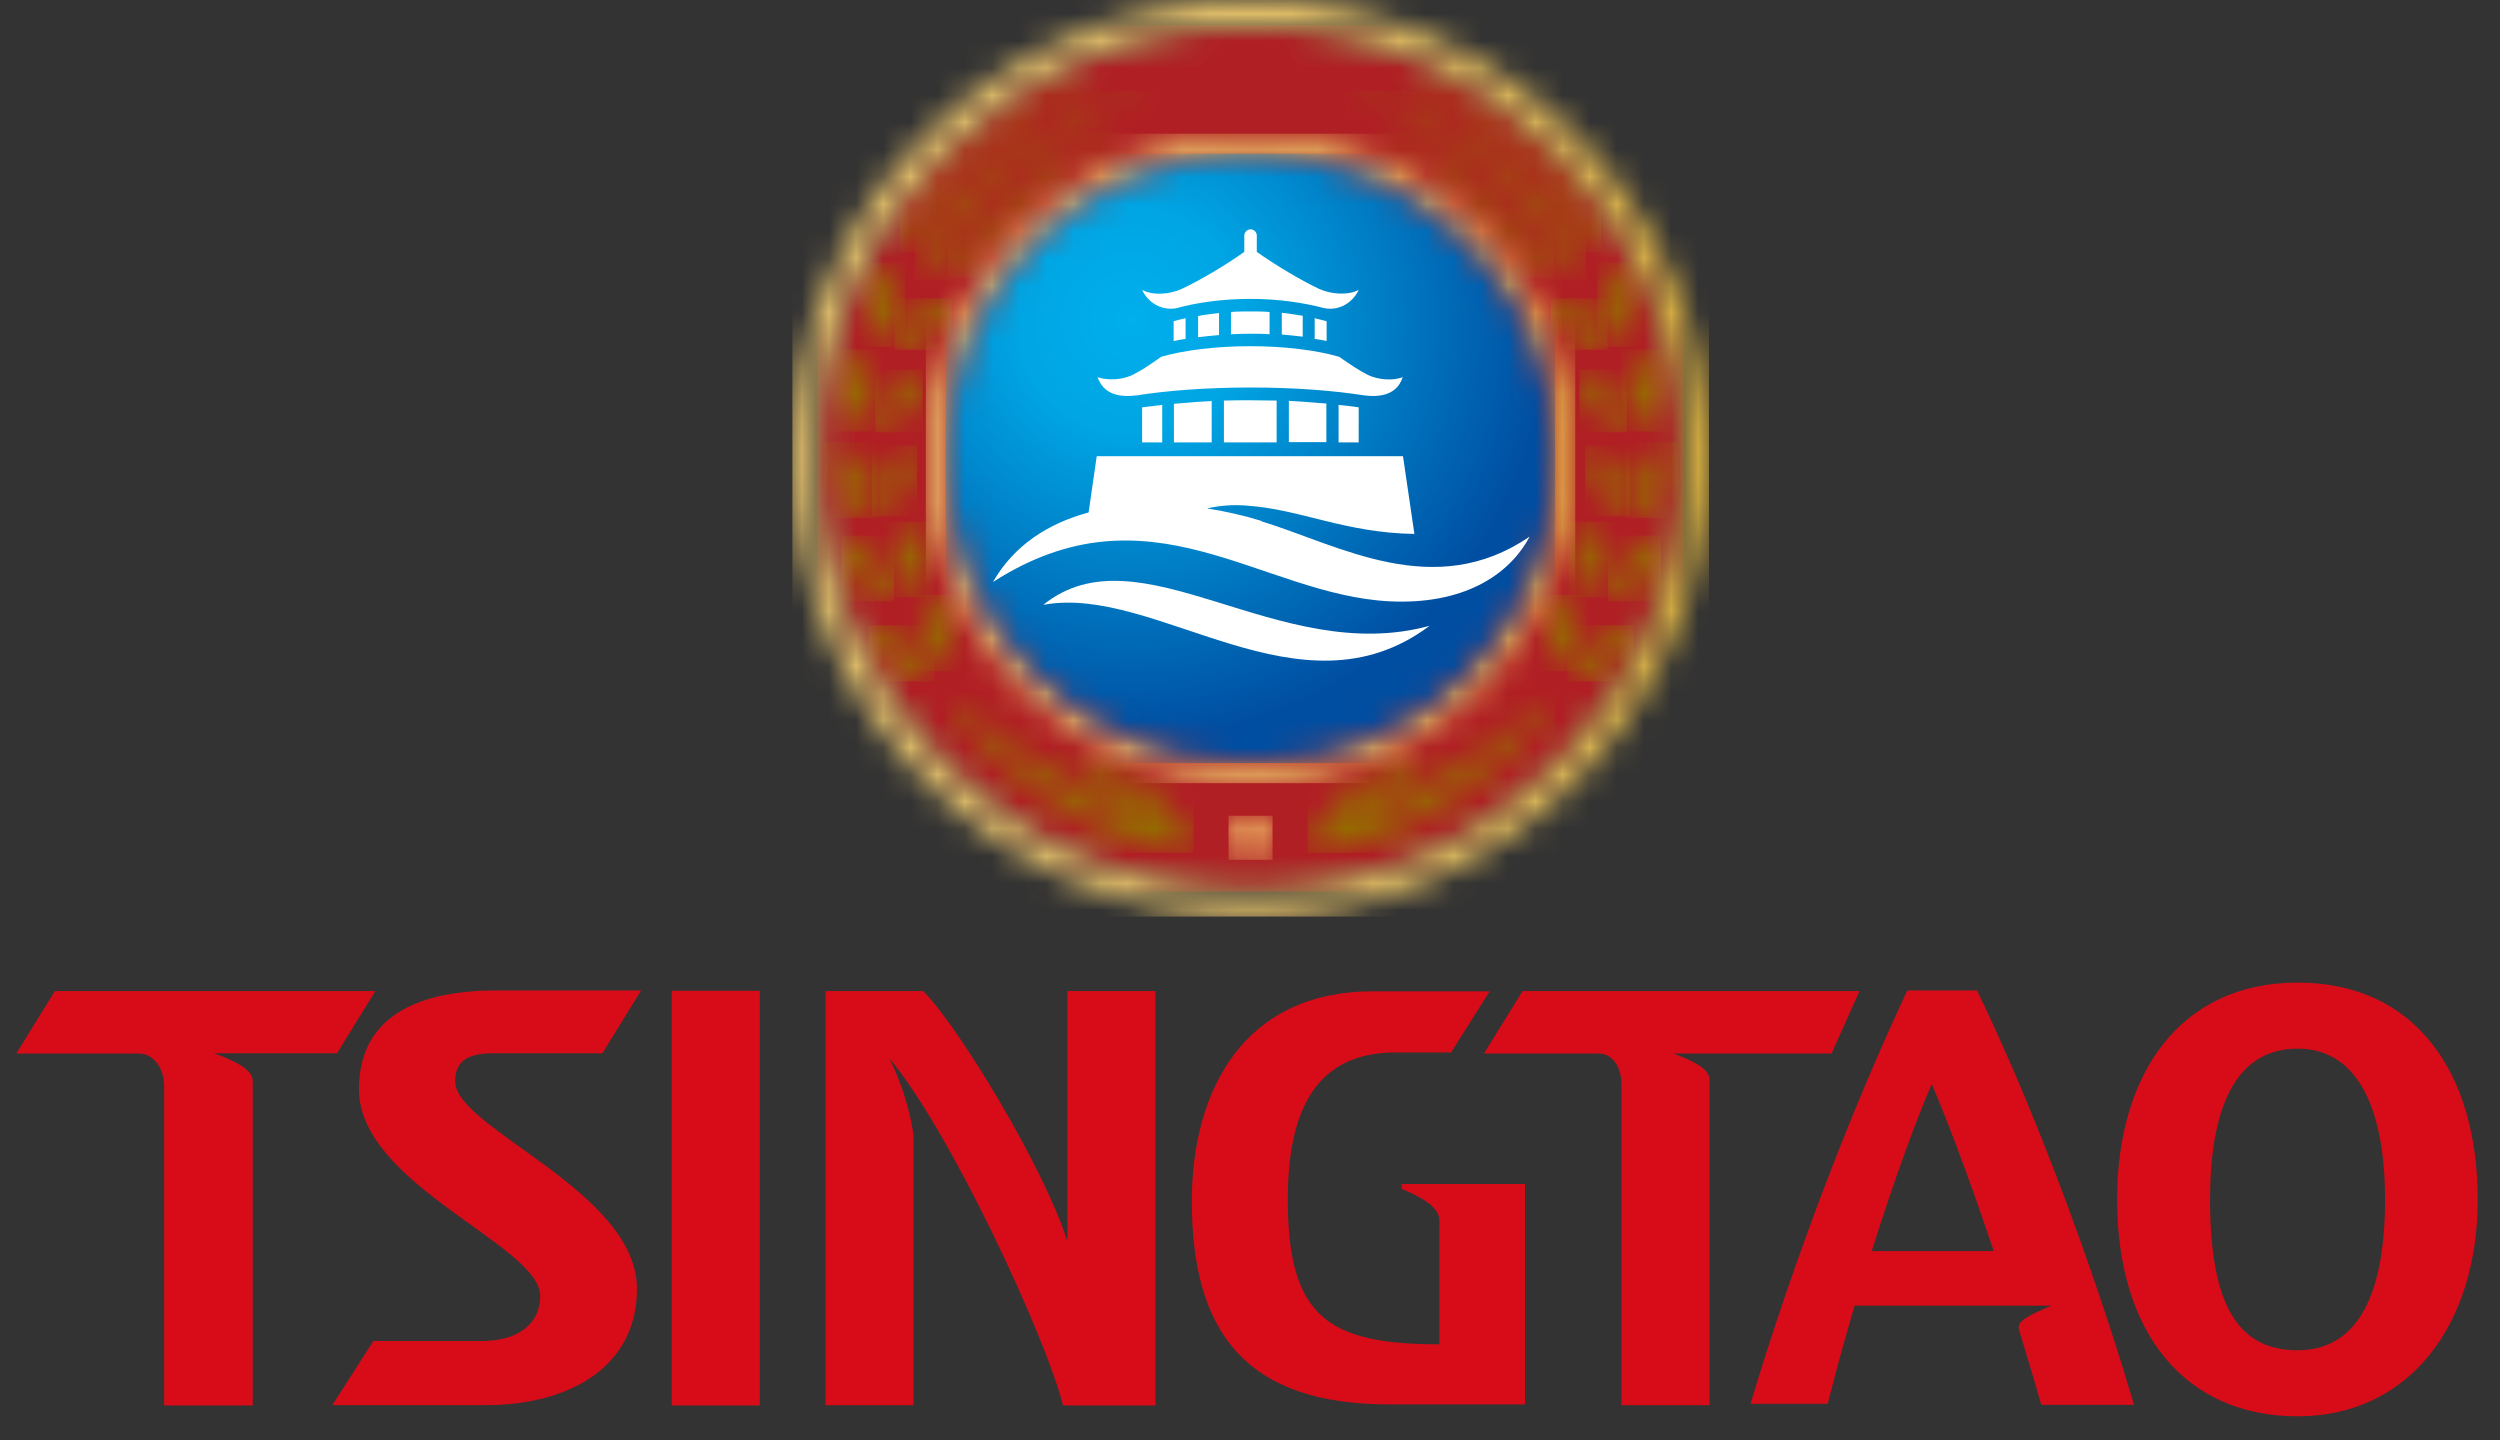 <svg viewBox="0 0 92 53" fill="none" xmlns="http://www.w3.org/2000/svg">
<rect x="0" y="0" width="92" height="53" fill="#333333" stroke="none"/>
<path d="M23.59 36.449L22.17 38.759H18.15C17.13 38.759 16.75 39.109 16.75 39.799C16.75 41.529 23.44 43.829 23.44 47.429C23.44 50.329 20.92 51.699 17.9 51.709H12.23L13.74 49.349H17.73C19.01 49.349 19.88 48.759 19.88 47.689C19.88 45.829 13.21 43.599 13.21 40.089C13.21 37.239 15.64 36.449 18.27 36.449H23.59Z" fill="#D80C18"></path>
<path d="M68.43 36.471L67.4 38.771H61.58C62.47 39.091 62.91 39.391 62.91 39.731V51.711H59.67V39.911C59.67 39.241 59.32 38.771 58.84 38.771H54.61L56.03 36.471H68.43Z" fill="#D80C18"></path>
<path d="M56.12 51.681H51.11C45.87 51.681 43.86 49.05 43.86 44.211C43.86 40.1 45.79 36.48 50.52 36.48H54.82L53.4 38.73H51.36C48.45 38.73 47.39 40.821 47.39 44.151C47.39 48.49 48.9 49.471 52.97 49.471V44.91C52.97 44.501 52.51 44.13 51.58 43.751V43.571H56.12V51.681Z" fill="#D80C18"></path>
<path d="M42.51 51.721H39.12C38.49 49.181 34.9 41.491 32.72 38.941C33.3 40.051 33.62 41.481 33.62 41.901V51.711H30.38V36.471H33.97C35.26 37.741 38.45 43.021 39.28 45.681C39.28 45.681 39.28 45.011 39.28 36.471H42.52V51.711L42.51 51.721Z" fill="#D80C18"></path>
<path d="M27.96 36.461H24.72V51.721H27.96V36.461Z" fill="#D80C18"></path>
<path d="M13.82 36.461L12.4 38.761H7.88C8.83 39.101 9.3 39.421 9.3 39.781V51.721H6.04V39.981C6.04 39.261 5.62 38.771 5.11 38.771H0.6L2.02 36.471H13.82V36.461Z" fill="#D80C18"></path>
<path d="M84.55 36.16C80.23 36.16 77.91 39.52 77.91 44.14C77.91 49.1 80.45 52.12 84.55 52.12C88.65 52.12 91.18 48.76 91.18 44.14C91.18 39.52 88.92 36.16 84.55 36.16ZM84.55 49.69C82.38 49.69 81.33 48.06 81.33 44.14C81.33 40.86 82.22 38.59 84.55 38.59C86.88 38.59 87.77 41.02 87.77 44.14C87.77 47.56 86.81 49.69 84.55 49.69Z" fill="#D80C18"></path>
<path d="M72.74 36.449H70.19C68.11 40.869 65.95 46.539 64.42 51.659H67.26C67.53 50.579 67.87 49.339 68.25 48.049H75.49C74.61 48.419 74.21 48.629 74.3 48.939C74.3 48.939 74.79 50.539 75.12 51.699H78.53C78.53 51.699 76.26 43.719 72.76 36.459M68.88 46.039C69.61 43.729 70.41 41.459 71.09 39.889C71.91 41.829 72.7 44.049 73.37 46.039H68.88Z" fill="#D80C18"></path>
<mask id="mask0_373_30104" style="mask-type:luminance" maskUnits="userSpaceOnUse" x="30" y="0" width="32" height="33">
<path d="M30.09 16.87C30.09 25.67 37.23 32.81 46.02 32.81C54.81 32.81 61.96 25.67 61.96 16.87C61.96 8.07 54.82 0.93 46.02 0.93C37.22 0.93 30.09 8.07 30.09 16.87Z" fill="white"></path>
</mask>
<g mask="url(#mask0_373_30104)">
<path d="M61.951 0.93H30.081V32.81H61.951V0.93Z" fill="url(#paint0_linear_373_30104)"></path>
</g>
<mask id="mask1_373_30104" style="mask-type:luminance" maskUnits="userSpaceOnUse" x="45" y="30" width="2" height="2">
<path d="M45.21 30.829C45.21 31.279 45.58 31.64 46.02 31.64C46.46 31.64 46.83 31.279 46.83 30.829C46.83 30.38 46.46 30.02 46.02 30.02C45.58 30.02 45.21 30.38 45.21 30.829Z" fill="white"></path>
</mask>
<g mask="url(#mask1_373_30104)">
<path d="M46.83 30.02H45.21V31.64H46.83V30.02Z" fill="url(#paint1_linear_373_30104)"></path>
</g>
<mask id="mask2_373_30104" style="mask-type:luminance" maskUnits="userSpaceOnUse" x="34" y="25" width="10" height="7">
<path d="M38.83 29.57C41.44 31.32 43.89 31.381 43.92 31.381C43.51 28.901 39.24 27.78 39.24 27.78C40.3 28.921 41.42 29.61 42.23 30.21C38.77 29.171 34.81 25.561 34.81 25.561C34.81 25.561 35.7 27.46 38.83 29.57Z" fill="white"></path>
</mask>
<g mask="url(#mask2_373_30104)">
<path d="M43.92 25.561H34.8V31.381H43.92V25.561Z" fill="url(#paint2_linear_373_30104)"></path>
</g>
<mask id="mask3_373_30104" style="mask-type:luminance" maskUnits="userSpaceOnUse" x="48" y="25" width="10" height="7">
<path d="M49.81 30.21C50.62 29.61 51.75 28.93 52.8 27.78C52.8 27.78 48.53 28.901 48.12 31.381C48.15 31.381 50.6 31.32 53.21 29.57C56.35 27.46 57.23 25.561 57.23 25.561C57.23 25.561 53.27 29.171 49.8 30.21" fill="white"></path>
</mask>
<g mask="url(#mask3_373_30104)">
<path d="M57.24 25.561H48.12V31.381H57.24V25.561Z" fill="url(#paint3_linear_373_30104)"></path>
</g>
<mask id="mask4_373_30104" style="mask-type:luminance" maskUnits="userSpaceOnUse" x="57" y="23" width="4" height="2">
<path d="M57.68 24.93C58.74 25.07 59.9 24.25 60.11 23.01C59.57 23.07 58.26 23.43 57.68 24.93Z" fill="white"></path>
</mask>
<g mask="url(#mask4_373_30104)">
<path d="M60.11 23.01H57.68V25.08H60.11V23.01Z" fill="url(#paint4_linear_373_30104)"></path>
</g>
<mask id="mask5_373_30104" style="mask-type:luminance" maskUnits="userSpaceOnUse" x="57" y="21" width="2" height="4">
<path d="M57.35 24.701C57.6 24.591 58.68 23.231 57.53 21.891C57.38 22.071 56.57 23.151 57.35 24.701Z" fill="white"></path>
</mask>
<g mask="url(#mask5_373_30104)">
<path d="M58.69 21.891H56.58V24.701H58.69V21.891Z" fill="url(#paint5_linear_373_30104)"></path>
</g>
<mask id="mask6_373_30104" style="mask-type:luminance" maskUnits="userSpaceOnUse" x="58" y="19" width="2" height="3">
<path d="M58.81 21.979C59.71 20.689 58.84 19.509 58.35 19.199C57.71 20.489 58.49 21.589 58.81 21.979Z" fill="white"></path>
</mask>
<g mask="url(#mask6_373_30104)">
<path d="M59.71 19.199H57.72V21.979H59.71V19.199Z" fill="url(#paint6_linear_373_30104)"></path>
</g>
<mask id="mask7_373_30104" style="mask-type:luminance" maskUnits="userSpaceOnUse" x="59" y="19" width="3" height="4">
<path d="M59.18 22.119C59.75 22.069 61.12 21.559 61.12 19.699C59.86 20.079 59.25 21.339 59.18 22.119Z" fill="white"></path>
</mask>
<g mask="url(#mask7_373_30104)">
<path d="M61.12 19.709H59.18V22.129H61.12V19.709Z" fill="url(#paint7_linear_373_30104)"></path>
</g>
<mask id="mask8_373_30104" style="mask-type:luminance" maskUnits="userSpaceOnUse" x="58" y="16" width="2" height="3">
<path d="M59.62 19.001C59.87 18.391 59.99 17.081 58.56 16.391C58.33 17.191 58.62 18.341 59.62 19.001Z" fill="white"></path>
</mask>
<g mask="url(#mask8_373_30104)">
<path d="M59.99 16.391H58.33V19.001H59.99V16.391Z" fill="url(#paint8_linear_373_30104)"></path>
</g>
<mask id="mask9_373_30104" style="mask-type:luminance" maskUnits="userSpaceOnUse" x="59" y="16" width="3" height="4">
<path d="M60.01 19.059C60.49 18.89 61.74 18.149 61.37 16.27C60.79 16.599 59.81 17.689 60.01 19.059Z" fill="white"></path>
</mask>
<g mask="url(#mask9_373_30104)">
<path d="M61.74 16.27H59.81V19.059H61.74V16.27Z" fill="url(#paint9_linear_373_30104)"></path>
</g>
<mask id="mask10_373_30104" style="mask-type:luminance" maskUnits="userSpaceOnUse" x="58" y="13" width="2" height="3">
<path d="M59.73 15.91C59.87 15.33 59.64 13.86 58.12 13.6C58.15 15.09 59.24 15.71 59.73 15.91Z" fill="white"></path>
</mask>
<g mask="url(#mask10_373_30104)">
<path d="M59.87 13.6H58.12V15.91H59.87V13.6Z" fill="url(#paint10_linear_373_30104)"></path>
</g>
<mask id="mask11_373_30104" style="mask-type:luminance" maskUnits="userSpaceOnUse" x="59" y="12" width="3" height="4">
<path d="M60.12 15.879C60.75 15.559 61.58 14.339 60.83 12.859C60.43 13.259 59.64 14.339 60.12 15.879Z" fill="white"></path>
</mask>
<g mask="url(#mask11_373_30104)">
<path d="M61.58 12.859H59.64V15.879H61.58V12.859Z" fill="url(#paint11_linear_373_30104)"></path>
</g>
<mask id="mask12_373_30104" style="mask-type:luminance" maskUnits="userSpaceOnUse" x="57" y="10" width="3" height="3">
<path d="M57.07 10.99C57.21 11.58 57.72 12.62 59.16 12.88C59.16 12.34 58.71 10.99 57.17 10.99C57.14 10.99 57.11 10.99 57.08 10.99" fill="white"></path>
</mask>
<g mask="url(#mask12_373_30104)">
<path d="M59.16 10.98H57.07V12.87H59.16V10.98Z" fill="url(#paint12_linear_373_30104)"></path>
</g>
<mask id="mask13_373_30104" style="mask-type:luminance" maskUnits="userSpaceOnUse" x="59" y="9" width="2" height="4">
<path d="M59.54 12.76C60 12.44 60.69 10.93 59.55 9.66C59.2 10.25 58.77 11.42 59.54 12.76Z" fill="white"></path>
</mask>
<g mask="url(#mask13_373_30104)">
<path d="M60.69 9.66H58.77V12.76H60.69V9.66Z" fill="url(#paint13_linear_373_30104)"></path>
</g>
<mask id="mask14_373_30104" style="mask-type:luminance" maskUnits="userSpaceOnUse" x="31" y="23" width="4" height="2">
<path d="M34.39 24.93C33.8 23.43 32.5 23.07 31.96 23.01C32.17 24.25 33.33 25.08 34.39 24.93Z" fill="white"></path>
</mask>
<g mask="url(#mask14_373_30104)">
<path d="M34.39 23.01H31.96V25.08H34.39V23.01Z" fill="url(#paint14_linear_373_30104)"></path>
</g>
<mask id="mask15_373_30104" style="mask-type:luminance" maskUnits="userSpaceOnUse" x="34" y="21" width="2" height="4">
<path d="M34.72 24.701C35.5 23.151 34.69 22.071 34.54 21.891C33.39 23.231 34.47 24.591 34.72 24.701Z" fill="white"></path>
</mask>
<g mask="url(#mask15_373_30104)">
<path d="M35.5 21.891H33.39V24.701H35.5V21.891Z" fill="url(#paint15_linear_373_30104)"></path>
</g>
<mask id="mask16_373_30104" style="mask-type:luminance" maskUnits="userSpaceOnUse" x="32" y="19" width="2" height="3">
<path d="M33.26 21.979C33.58 21.599 34.35 20.499 33.72 19.199C33.23 19.509 32.37 20.689 33.26 21.979Z" fill="white"></path>
</mask>
<g mask="url(#mask16_373_30104)">
<path d="M34.36 19.199H32.37V21.979H34.36V19.199Z" fill="url(#paint16_linear_373_30104)"></path>
</g>
<mask id="mask17_373_30104" style="mask-type:luminance" maskUnits="userSpaceOnUse" x="30" y="19" width="3" height="4">
<path d="M32.9 22.119C32.83 21.339 32.23 20.079 30.96 19.699C30.96 21.559 32.33 22.069 32.9 22.119Z" fill="white"></path>
</mask>
<g mask="url(#mask17_373_30104)">
<path d="M32.9 19.709H30.96V22.129H32.9V19.709Z" fill="url(#paint17_linear_373_30104)"></path>
</g>
<mask id="mask18_373_30104" style="mask-type:luminance" maskUnits="userSpaceOnUse" x="32" y="16" width="2" height="3">
<path d="M32.46 19.001C33.45 18.341 33.75 17.181 33.52 16.391C32.1 17.081 32.21 18.391 32.46 19.001Z" fill="white"></path>
</mask>
<g mask="url(#mask18_373_30104)">
<path d="M33.75 16.391H32.09V19.001H33.75V16.391Z" fill="url(#paint18_linear_373_30104)"></path>
</g>
<mask id="mask19_373_30104" style="mask-type:luminance" maskUnits="userSpaceOnUse" x="30" y="16" width="3" height="4">
<path d="M32.07 19.059C32.27 17.689 31.3 16.61 30.71 16.27C30.33 18.149 31.58 18.88 32.07 19.059Z" fill="white"></path>
</mask>
<g mask="url(#mask19_373_30104)">
<path d="M32.27 16.27H30.34V19.059H32.27V16.27Z" fill="url(#paint19_linear_373_30104)"></path>
</g>
<mask id="mask20_373_30104" style="mask-type:luminance" maskUnits="userSpaceOnUse" x="32" y="13" width="2" height="3">
<path d="M32.35 15.91C32.84 15.71 33.93 15.09 33.96 13.6C32.45 13.86 32.21 15.33 32.35 15.91Z" fill="white"></path>
</mask>
<g mask="url(#mask20_373_30104)">
<path d="M33.96 13.6H32.21V15.91H33.96V13.6Z" fill="url(#paint20_linear_373_30104)"></path>
</g>
<mask id="mask21_373_30104" style="mask-type:luminance" maskUnits="userSpaceOnUse" x="30" y="12" width="3" height="4">
<path d="M31.96 15.879C32.44 14.339 31.66 13.259 31.25 12.859C30.5 14.339 31.33 15.559 31.96 15.879Z" fill="white"></path>
</mask>
<g mask="url(#mask21_373_30104)">
<path d="M32.44 12.859H30.5V15.879H32.44V12.859Z" fill="url(#paint21_linear_373_30104)"></path>
</g>
<mask id="mask22_373_30104" style="mask-type:luminance" maskUnits="userSpaceOnUse" x="32" y="10" width="4" height="3">
<path d="M32.92 12.88C34.36 12.62 34.87 11.58 35.01 10.99C34.98 10.99 34.95 10.99 34.92 10.99C33.38 10.99 32.93 12.34 32.93 12.88" fill="white"></path>
</mask>
<g mask="url(#mask22_373_30104)">
<path d="M35.01 10.98H32.92V12.87H35.01V10.98Z" fill="url(#paint22_linear_373_30104)"></path>
</g>
<mask id="mask23_373_30104" style="mask-type:luminance" maskUnits="userSpaceOnUse" x="31" y="9" width="2" height="4">
<path d="M32.54 12.76C33.31 11.42 32.88 10.25 32.53 9.66C31.39 10.93 32.08 12.44 32.54 12.76Z" fill="white"></path>
</mask>
<g mask="url(#mask23_373_30104)">
<path d="M33.31 9.66H31.39V12.76H33.31V9.66Z" fill="url(#paint23_linear_373_30104)"></path>
</g>
<mask id="mask24_373_30104" style="mask-type:luminance" maskUnits="userSpaceOnUse" x="33" y="2" width="8" height="8">
<path d="M35.74 5.53C34.75 6.4 33.71 7.6 33.36 8.31C33.2 8.63 33.11 8.95 33.25 9.27C33.97 8.06 34.9 6.86 35.75 6C37.6 4.14 40 3.02 40.74 2.76C39.44 3.09 37.42 4.06 35.73 5.53" fill="white"></path>
</mask>
<g mask="url(#mask24_373_30104)">
<path d="M40.74 2.76H33.11V9.28H40.74V2.76Z" fill="url(#paint24_linear_373_30104)"></path>
</g>
<mask id="mask25_373_30104" style="mask-type:luminance" maskUnits="userSpaceOnUse" x="34" y="4" width="8" height="7">
<path d="M34.88 10.21C35.04 10.21 35.46 10.1 35.77 9.64C36.76 8.13 38.86 6.06 41.58 4.82C41.41 4.88 37.21 6.12 34.88 10.21Z" fill="white"></path>
</mask>
<g mask="url(#mask25_373_30104)">
<path d="M41.58 4.82H34.88V10.21H41.58V4.82Z" fill="url(#paint25_linear_373_30104)"></path>
</g>
<mask id="mask26_373_30104" style="mask-type:luminance" maskUnits="userSpaceOnUse" x="33" y="3" width="10" height="8">
<path d="M37.63 5.49C36.3 6.42 34.85 7.83 33.87 9.56C33.69 9.88 33.7 10.19 33.7 10.32C33.83 10.28 34.06 10.15 34.27 9.85C35.03 8.66 36.07 7.13 37.97 5.69C39.17 4.77 40.2 4.08 42.51 3.35C41.77 3.53 40.02 3.81 37.63 5.49Z" fill="white"></path>
</mask>
<g mask="url(#mask26_373_30104)">
<path d="M42.51 3.35H33.68V10.32H42.51V3.35Z" fill="url(#paint26_linear_373_30104)"></path>
</g>
<mask id="mask27_373_30104" style="mask-type:luminance" maskUnits="userSpaceOnUse" x="51" y="2" width="8" height="8">
<path d="M56.28 6C57.14 6.86 58.06 8.06 58.79 9.27C58.93 8.95 58.84 8.63 58.68 8.31C58.33 7.6 57.29 6.39 56.3 5.53C54.61 4.06 52.6 3.09 51.29 2.76C52.03 3.03 54.43 4.14 56.28 6Z" fill="white"></path>
</mask>
<g mask="url(#mask27_373_30104)">
<path d="M58.92 2.76H51.29V9.28H58.92V2.76Z" fill="url(#paint27_linear_373_30104)"></path>
</g>
<mask id="mask28_373_30104" style="mask-type:luminance" maskUnits="userSpaceOnUse" x="50" y="4" width="8" height="7">
<path d="M56.28 9.64C56.59 10.09 57.01 10.2 57.17 10.21C54.84 6.12 50.64 4.88 50.47 4.82C53.19 6.05 55.29 8.12 56.28 9.64Z" fill="white"></path>
</mask>
<g mask="url(#mask28_373_30104)">
<path d="M57.17 4.82H50.47V10.21H57.17V4.82Z" fill="url(#paint28_linear_373_30104)"></path>
</g>
<mask id="mask29_373_30104" style="mask-type:luminance" maskUnits="userSpaceOnUse" x="49" y="3" width="10" height="8">
<path d="M54.08 5.69C55.97 7.13 57.02 8.66 57.78 9.85C58 10.15 58.23 10.28 58.35 10.32C58.35 10.2 58.37 9.89 58.18 9.56C57.19 7.83 55.75 6.43 54.42 5.49C52.03 3.81 50.28 3.53 49.54 3.35C51.85 4.09 52.88 4.78 54.08 5.69Z" fill="white"></path>
</mask>
<g mask="url(#mask29_373_30104)">
<path d="M58.37 3.35H49.54V10.32H58.37V3.35Z" fill="url(#paint29_linear_373_30104)"></path>
</g>
<mask id="mask30_373_30104" style="mask-type:luminance" maskUnits="userSpaceOnUse" x="34" y="4" width="24" height="25">
<path d="M34.81 16.87C34.81 10.67 39.83 5.65 46.02 5.65C52.21 5.65 57.24 10.67 57.24 16.87C57.24 23.07 52.22 28.09 46.02 28.09C39.82 28.09 34.81 23.07 34.81 16.87ZM34.08 16.87C34.08 23.46 39.44 28.82 46.03 28.82C52.62 28.82 57.98 23.46 57.98 16.87C57.98 10.28 52.62 4.92 46.03 4.92C39.44 4.92 34.08 10.28 34.08 16.87Z" fill="white"></path>
</mask>
<g mask="url(#mask30_373_30104)">
<path d="M57.97 4.92H34.07V28.82H57.97V4.92Z" fill="url(#paint30_linear_373_30104)"></path>
</g>
<mask id="mask31_373_30104" style="mask-type:luminance" maskUnits="userSpaceOnUse" x="29" y="0" width="34" height="34">
<path d="M30.09 16.87C30.09 8.07 37.23 0.93 46.02 0.93C54.81 0.93 61.96 8.07 61.96 16.87C61.96 25.67 54.83 32.81 46.02 32.81C37.21 32.81 30.09 25.67 30.09 16.87ZM29.16 16.87C29.16 26.17 36.73 33.73 46.02 33.73C55.31 33.73 62.89 26.17 62.89 16.87C62.89 7.57 55.32 0 46.02 0C36.72 0 29.16 7.57 29.16 16.87Z" fill="white"></path>
</mask>
<g mask="url(#mask31_373_30104)">
<path d="M62.89 0H29.16V33.73H62.89V0Z" fill="url(#paint31_linear_373_30104)"></path>
</g>
<mask id="mask32_373_30104" style="mask-type:luminance" maskUnits="userSpaceOnUse" x="34" y="5" width="24" height="24">
<path d="M34.81 16.861C34.81 23.061 39.83 28.071 46.02 28.071C52.21 28.071 57.24 23.051 57.24 16.861C57.24 10.671 52.22 5.641 46.02 5.641C39.82 5.641 34.81 10.661 34.81 16.861Z" fill="white"></path>
</mask>
<g mask="url(#mask32_373_30104)">
<path d="M57.23 5.65H34.8V28.08H57.23V5.65Z" fill="url(#paint32_radial_373_30104)"></path>
</g>
<path d="M44.86 12.319V11.52C44.6 11.55 44.34 11.579 44.09 11.63V12.409C44.34 12.38 44.6 12.35 44.86 12.329" fill="white"></path>
<path d="M45.3 11.481V12.301C45.53 12.291 45.77 12.281 46.01 12.281C46.25 12.281 46.48 12.281 46.72 12.301V11.481C46.49 11.461 46.25 11.461 46.01 11.461C45.77 11.461 45.53 11.461 45.3 11.481Z" fill="white"></path>
<path d="M43.3 11.339C44.06 11.13 45 10.999 46.02 10.999C47.04 10.999 47.97 11.139 48.73 11.339C49.28 11.45 49.78 11.139 50 10.669C49.59 10.88 48.98 10.829 48.54 10.63C47.88 10.319 46.94 9.759 46.25 9.269V8.669C46.25 8.539 46.14 8.439 46.02 8.439C45.9 8.439 45.79 8.539 45.79 8.669V9.269C45.1 9.759 44.16 10.319 43.49 10.63C43.06 10.829 42.44 10.889 42.03 10.669C42.25 11.139 42.75 11.45 43.31 11.339" fill="white"></path>
<path d="M41.83 14.55C42.97 14.37 44.43 14.26 46.02 14.26C47.61 14.26 49.06 14.37 50.2 14.55C51.27 14.69 51.53 14.15 51.62 13.88C51.25 14.02 50.73 13.98 50.34 13.8C49.99 13.62 49.67 13.4 49.28 13.13C48.45 12.89 47.29 12.74 46.01 12.74C44.73 12.74 43.56 12.89 42.73 13.13C42.35 13.4 42.02 13.63 41.67 13.8C41.29 13.98 40.78 14.01 40.39 13.88C40.49 14.15 40.75 14.69 41.82 14.55" fill="white"></path>
<path d="M48.38 12.471C48.53 12.491 48.68 12.521 48.82 12.551V11.821C48.68 11.781 48.53 11.751 48.38 11.711V12.471Z" fill="white"></path>
<path d="M47.94 12.4V11.62C47.69 11.58 47.43 11.54 47.17 11.51V12.31C47.43 12.33 47.68 12.36 47.94 12.39" fill="white"></path>
<path d="M43.19 12.551C43.34 12.521 43.48 12.491 43.63 12.471V11.711C43.48 11.741 43.33 11.781 43.19 11.821V12.551Z" fill="white"></path>
<path d="M42.77 16.28V14.9C42.52 14.93 42.27 14.96 42.03 14.99V16.28H42.77Z" fill="white"></path>
<path d="M44.59 16.28V14.76C44.13 14.78 43.67 14.82 43.2 14.86V16.28H44.59Z" fill="white"></path>
<path d="M48.81 16.28V14.85C48.35 14.81 47.89 14.78 47.43 14.75V16.27H48.81V16.28Z" fill="white"></path>
<path d="M50 16.28V14.99C49.75 14.95 49.5 14.93 49.26 14.9V16.28H50Z" fill="white"></path>
<path d="M45.04 14.741V16.28H46.98V14.741C46.66 14.741 46.34 14.73 46.01 14.73C45.68 14.73 45.36 14.73 45.04 14.741Z" fill="white"></path>
<path d="M46.42 19.169C45.78 18.969 45.1 18.819 44.42 18.709C44.87 18.609 45.36 18.559 45.91 18.609C47.88 18.749 49.49 19.609 52.05 19.649L51.63 16.789H40.36L40.06 18.859C38.58 19.259 37.32 20.059 36.54 21.419C42.32 17.709 46.38 21.889 51.14 22.129C53.81 22.259 55.52 21.199 56.29 19.749C52.78 22.139 49.32 20.079 46.41 19.179" fill="white"></path>
<path d="M38.39 22.259C42.54 21.479 47.84 26.609 52.61 23.029C47.03 24.559 41.95 19.389 38.39 22.259Z" fill="white"></path>
<defs>
<linearGradient id="paint0_linear_373_30104" x1="30135.1" y1="18.06" x2="30262.1" y2="18.06" gradientUnits="userSpaceOnUse">
<stop stop-color="#B01F24"></stop>
<stop offset="0.12" stop-color="#CE0E1A"></stop>
<stop offset="0.2" stop-color="#DF0615"></stop>
<stop offset="0.78" stop-color="#C8161D"></stop>
<stop offset="1" stop-color="#B01F24"></stop>
</linearGradient>
<linearGradient id="paint1_linear_373_30104" x1="-10.399" y1="29.018" x2="101.671" y2="29.018" gradientUnits="userSpaceOnUse">
<stop stop-color="#956B00"></stop>
<stop offset="0.03" stop-color="#A97F16"></stop>
<stop offset="0.08" stop-color="#C69D38"></stop>
<stop offset="0.13" stop-color="#DEB553"></stop>
<stop offset="0.19" stop-color="#EEC666"></stop>
<stop offset="0.24" stop-color="#F8D071"></stop>
<stop offset="0.3" stop-color="#FCD475"></stop>
<stop offset="0.47" stop-color="#FBD373"></stop>
<stop offset="0.54" stop-color="#F8CF6C"></stop>
<stop offset="0.58" stop-color="#F3C960"></stop>
<stop offset="0.62" stop-color="#ECC14F"></stop>
<stop offset="0.65" stop-color="#E2B538"></stop>
<stop offset="0.73" stop-color="#C3960D"></stop>
<stop offset="0.75" stop-color="#BA8C00"></stop>
<stop offset="0.88" stop-color="#FEDD78"></stop>
<stop offset="1" stop-color="#A26F00"></stop>
</linearGradient>
<linearGradient id="paint2_linear_373_30104" x1="26595.2" y1="29.629" x2="26707.2" y2="29.629" gradientUnits="userSpaceOnUse">
<stop stop-color="#956B00"></stop>
<stop offset="0.03" stop-color="#A97F16"></stop>
<stop offset="0.08" stop-color="#C69D38"></stop>
<stop offset="0.13" stop-color="#DEB553"></stop>
<stop offset="0.19" stop-color="#EEC666"></stop>
<stop offset="0.24" stop-color="#F8D071"></stop>
<stop offset="0.3" stop-color="#FCD475"></stop>
<stop offset="0.47" stop-color="#FBD373"></stop>
<stop offset="0.54" stop-color="#F8CF6C"></stop>
<stop offset="0.58" stop-color="#F3C960"></stop>
<stop offset="0.62" stop-color="#ECC14F"></stop>
<stop offset="0.65" stop-color="#E2B538"></stop>
<stop offset="0.73" stop-color="#C3960D"></stop>
<stop offset="0.75" stop-color="#BA8C00"></stop>
<stop offset="0.88" stop-color="#FEDD78"></stop>
<stop offset="1" stop-color="#A26F00"></stop>
</linearGradient>
<linearGradient id="paint3_linear_373_30104" x1="26595.2" y1="29.629" x2="26707.2" y2="29.629" gradientUnits="userSpaceOnUse">
<stop stop-color="#956B00"></stop>
<stop offset="0.03" stop-color="#A97F16"></stop>
<stop offset="0.08" stop-color="#C69D38"></stop>
<stop offset="0.13" stop-color="#DEB553"></stop>
<stop offset="0.19" stop-color="#EEC666"></stop>
<stop offset="0.24" stop-color="#F8D071"></stop>
<stop offset="0.3" stop-color="#FCD475"></stop>
<stop offset="0.47" stop-color="#FBD373"></stop>
<stop offset="0.54" stop-color="#F8CF6C"></stop>
<stop offset="0.58" stop-color="#F3C960"></stop>
<stop offset="0.62" stop-color="#ECC14F"></stop>
<stop offset="0.65" stop-color="#E2B538"></stop>
<stop offset="0.73" stop-color="#C3960D"></stop>
<stop offset="0.75" stop-color="#BA8C00"></stop>
<stop offset="0.88" stop-color="#FEDD78"></stop>
<stop offset="1" stop-color="#A26F00"></stop>
</linearGradient>
<linearGradient id="paint4_linear_373_30104" x1="26593.5" y1="26.499" x2="26705.5" y2="26.499" gradientUnits="userSpaceOnUse">
<stop stop-color="#956B00"></stop>
<stop offset="0.03" stop-color="#A97F16"></stop>
<stop offset="0.08" stop-color="#C69D38"></stop>
<stop offset="0.13" stop-color="#DEB553"></stop>
<stop offset="0.19" stop-color="#EEC666"></stop>
<stop offset="0.24" stop-color="#F8D071"></stop>
<stop offset="0.3" stop-color="#FCD475"></stop>
<stop offset="0.47" stop-color="#FBD373"></stop>
<stop offset="0.54" stop-color="#F8CF6C"></stop>
<stop offset="0.58" stop-color="#F3C960"></stop>
<stop offset="0.62" stop-color="#ECC14F"></stop>
<stop offset="0.65" stop-color="#E2B538"></stop>
<stop offset="0.73" stop-color="#C3960D"></stop>
<stop offset="0.75" stop-color="#BA8C00"></stop>
<stop offset="0.88" stop-color="#FEDD78"></stop>
<stop offset="1" stop-color="#A26F00"></stop>
</linearGradient>
<linearGradient id="paint5_linear_373_30104" x1="26597.1" y1="23.409" x2="26709.1" y2="23.409" gradientUnits="userSpaceOnUse">
<stop stop-color="#956B00"></stop>
<stop offset="0.03" stop-color="#A97F16"></stop>
<stop offset="0.08" stop-color="#C69D38"></stop>
<stop offset="0.13" stop-color="#DEB553"></stop>
<stop offset="0.19" stop-color="#EEC666"></stop>
<stop offset="0.24" stop-color="#F8D071"></stop>
<stop offset="0.3" stop-color="#FCD475"></stop>
<stop offset="0.47" stop-color="#FBD373"></stop>
<stop offset="0.54" stop-color="#F8CF6C"></stop>
<stop offset="0.58" stop-color="#F3C960"></stop>
<stop offset="0.62" stop-color="#ECC14F"></stop>
<stop offset="0.65" stop-color="#E2B538"></stop>
<stop offset="0.73" stop-color="#C3960D"></stop>
<stop offset="0.75" stop-color="#BA8C00"></stop>
<stop offset="0.88" stop-color="#FEDD78"></stop>
<stop offset="1" stop-color="#A26F00"></stop>
</linearGradient>
<linearGradient id="paint6_linear_373_30104" x1="26605.7" y1="19.087" x2="26717.8" y2="19.087" gradientUnits="userSpaceOnUse">
<stop stop-color="#956B00"></stop>
<stop offset="0.03" stop-color="#A97F16"></stop>
<stop offset="0.08" stop-color="#C69D38"></stop>
<stop offset="0.13" stop-color="#DEB553"></stop>
<stop offset="0.19" stop-color="#EEC666"></stop>
<stop offset="0.24" stop-color="#F8D071"></stop>
<stop offset="0.3" stop-color="#FCD475"></stop>
<stop offset="0.47" stop-color="#FBD373"></stop>
<stop offset="0.54" stop-color="#F8CF6C"></stop>
<stop offset="0.58" stop-color="#F3C960"></stop>
<stop offset="0.62" stop-color="#ECC14F"></stop>
<stop offset="0.65" stop-color="#E2B538"></stop>
<stop offset="0.73" stop-color="#C3960D"></stop>
<stop offset="0.75" stop-color="#BA8C00"></stop>
<stop offset="0.88" stop-color="#FEDD78"></stop>
<stop offset="1" stop-color="#A26F00"></stop>
</linearGradient>
<linearGradient id="paint7_linear_373_30104" x1="26593.4" y1="23.178" x2="26705.4" y2="23.178" gradientUnits="userSpaceOnUse">
<stop stop-color="#956B00"></stop>
<stop offset="0.03" stop-color="#A97F16"></stop>
<stop offset="0.08" stop-color="#C69D38"></stop>
<stop offset="0.13" stop-color="#DEB553"></stop>
<stop offset="0.19" stop-color="#EEC666"></stop>
<stop offset="0.24" stop-color="#F8D071"></stop>
<stop offset="0.3" stop-color="#FCD475"></stop>
<stop offset="0.47" stop-color="#FBD373"></stop>
<stop offset="0.54" stop-color="#F8CF6C"></stop>
<stop offset="0.58" stop-color="#F3C960"></stop>
<stop offset="0.62" stop-color="#ECC14F"></stop>
<stop offset="0.65" stop-color="#E2B538"></stop>
<stop offset="0.73" stop-color="#C3960D"></stop>
<stop offset="0.75" stop-color="#BA8C00"></stop>
<stop offset="0.88" stop-color="#FEDD78"></stop>
<stop offset="1" stop-color="#A26F00"></stop>
</linearGradient>
<linearGradient id="paint8_linear_373_30104" x1="26593.8" y1="16.049" x2="26705.8" y2="16.049" gradientUnits="userSpaceOnUse">
<stop stop-color="#956B00"></stop>
<stop offset="0.03" stop-color="#A97F16"></stop>
<stop offset="0.08" stop-color="#C69D38"></stop>
<stop offset="0.13" stop-color="#DEB553"></stop>
<stop offset="0.19" stop-color="#EEC666"></stop>
<stop offset="0.24" stop-color="#F8D071"></stop>
<stop offset="0.3" stop-color="#FCD475"></stop>
<stop offset="0.47" stop-color="#FBD373"></stop>
<stop offset="0.54" stop-color="#F8CF6C"></stop>
<stop offset="0.58" stop-color="#F3C960"></stop>
<stop offset="0.62" stop-color="#ECC14F"></stop>
<stop offset="0.65" stop-color="#E2B538"></stop>
<stop offset="0.73" stop-color="#C3960D"></stop>
<stop offset="0.75" stop-color="#BA8C00"></stop>
<stop offset="0.88" stop-color="#FEDD78"></stop>
<stop offset="1" stop-color="#A26F00"></stop>
</linearGradient>
<linearGradient id="paint9_linear_373_30104" x1="26589.8" y1="17.499" x2="26701.9" y2="17.499" gradientUnits="userSpaceOnUse">
<stop stop-color="#956B00"></stop>
<stop offset="0.03" stop-color="#A97F16"></stop>
<stop offset="0.08" stop-color="#C69D38"></stop>
<stop offset="0.13" stop-color="#DEB553"></stop>
<stop offset="0.19" stop-color="#EEC666"></stop>
<stop offset="0.24" stop-color="#F8D071"></stop>
<stop offset="0.3" stop-color="#FCD475"></stop>
<stop offset="0.47" stop-color="#FBD373"></stop>
<stop offset="0.54" stop-color="#F8CF6C"></stop>
<stop offset="0.58" stop-color="#F3C960"></stop>
<stop offset="0.62" stop-color="#ECC14F"></stop>
<stop offset="0.65" stop-color="#E2B538"></stop>
<stop offset="0.73" stop-color="#C3960D"></stop>
<stop offset="0.75" stop-color="#BA8C00"></stop>
<stop offset="0.88" stop-color="#FEDD78"></stop>
<stop offset="1" stop-color="#A26F00"></stop>
</linearGradient>
<linearGradient id="paint10_linear_373_30104" x1="26592.8" y1="15.809" x2="26704.8" y2="15.809" gradientUnits="userSpaceOnUse">
<stop stop-color="#956B00"></stop>
<stop offset="0.03" stop-color="#A97F16"></stop>
<stop offset="0.08" stop-color="#C69D38"></stop>
<stop offset="0.13" stop-color="#DEB553"></stop>
<stop offset="0.19" stop-color="#EEC666"></stop>
<stop offset="0.24" stop-color="#F8D071"></stop>
<stop offset="0.3" stop-color="#FCD475"></stop>
<stop offset="0.47" stop-color="#FBD373"></stop>
<stop offset="0.54" stop-color="#F8CF6C"></stop>
<stop offset="0.58" stop-color="#F3C960"></stop>
<stop offset="0.62" stop-color="#ECC14F"></stop>
<stop offset="0.65" stop-color="#E2B538"></stop>
<stop offset="0.73" stop-color="#C3960D"></stop>
<stop offset="0.75" stop-color="#BA8C00"></stop>
<stop offset="0.88" stop-color="#FEDD78"></stop>
<stop offset="1" stop-color="#A26F00"></stop>
</linearGradient>
<linearGradient id="paint11_linear_373_30104" x1="26595.2" y1="15.428" x2="26707.2" y2="15.428" gradientUnits="userSpaceOnUse">
<stop stop-color="#956B00"></stop>
<stop offset="0.03" stop-color="#A97F16"></stop>
<stop offset="0.08" stop-color="#C69D38"></stop>
<stop offset="0.13" stop-color="#DEB553"></stop>
<stop offset="0.19" stop-color="#EEC666"></stop>
<stop offset="0.24" stop-color="#F8D071"></stop>
<stop offset="0.3" stop-color="#FCD475"></stop>
<stop offset="0.47" stop-color="#FBD373"></stop>
<stop offset="0.54" stop-color="#F8CF6C"></stop>
<stop offset="0.58" stop-color="#F3C960"></stop>
<stop offset="0.62" stop-color="#ECC14F"></stop>
<stop offset="0.65" stop-color="#E2B538"></stop>
<stop offset="0.73" stop-color="#C3960D"></stop>
<stop offset="0.75" stop-color="#BA8C00"></stop>
<stop offset="0.88" stop-color="#FEDD78"></stop>
<stop offset="1" stop-color="#A26F00"></stop>
</linearGradient>
<linearGradient id="paint12_linear_373_30104" x1="26592.7" y1="12.809" x2="26704.8" y2="12.809" gradientUnits="userSpaceOnUse">
<stop stop-color="#956B00"></stop>
<stop offset="0.03" stop-color="#A97F16"></stop>
<stop offset="0.08" stop-color="#C69D38"></stop>
<stop offset="0.13" stop-color="#DEB553"></stop>
<stop offset="0.19" stop-color="#EEC666"></stop>
<stop offset="0.24" stop-color="#F8D071"></stop>
<stop offset="0.3" stop-color="#FCD475"></stop>
<stop offset="0.47" stop-color="#FBD373"></stop>
<stop offset="0.54" stop-color="#F8CF6C"></stop>
<stop offset="0.58" stop-color="#F3C960"></stop>
<stop offset="0.62" stop-color="#ECC14F"></stop>
<stop offset="0.65" stop-color="#E2B538"></stop>
<stop offset="0.73" stop-color="#C3960D"></stop>
<stop offset="0.75" stop-color="#BA8C00"></stop>
<stop offset="0.88" stop-color="#FEDD78"></stop>
<stop offset="1" stop-color="#A26F00"></stop>
</linearGradient>
<linearGradient id="paint13_linear_373_30104" x1="26598.6" y1="9.399" x2="26710.7" y2="9.399" gradientUnits="userSpaceOnUse">
<stop stop-color="#956B00"></stop>
<stop offset="0.03" stop-color="#A97F16"></stop>
<stop offset="0.08" stop-color="#C69D38"></stop>
<stop offset="0.13" stop-color="#DEB553"></stop>
<stop offset="0.19" stop-color="#EEC666"></stop>
<stop offset="0.24" stop-color="#F8D071"></stop>
<stop offset="0.3" stop-color="#FCD475"></stop>
<stop offset="0.47" stop-color="#FBD373"></stop>
<stop offset="0.54" stop-color="#F8CF6C"></stop>
<stop offset="0.58" stop-color="#F3C960"></stop>
<stop offset="0.62" stop-color="#ECC14F"></stop>
<stop offset="0.65" stop-color="#E2B538"></stop>
<stop offset="0.73" stop-color="#C3960D"></stop>
<stop offset="0.75" stop-color="#BA8C00"></stop>
<stop offset="0.88" stop-color="#FEDD78"></stop>
<stop offset="1" stop-color="#A26F00"></stop>
</linearGradient>
<linearGradient id="paint14_linear_373_30104" x1="26603.8" y1="23.238" x2="26715.9" y2="23.238" gradientUnits="userSpaceOnUse">
<stop stop-color="#956B00"></stop>
<stop offset="0.03" stop-color="#A97F16"></stop>
<stop offset="0.08" stop-color="#C69D38"></stop>
<stop offset="0.13" stop-color="#DEB553"></stop>
<stop offset="0.19" stop-color="#EEC666"></stop>
<stop offset="0.24" stop-color="#F8D071"></stop>
<stop offset="0.3" stop-color="#FCD475"></stop>
<stop offset="0.47" stop-color="#FBD373"></stop>
<stop offset="0.54" stop-color="#F8CF6C"></stop>
<stop offset="0.58" stop-color="#F3C960"></stop>
<stop offset="0.62" stop-color="#ECC14F"></stop>
<stop offset="0.65" stop-color="#E2B538"></stop>
<stop offset="0.73" stop-color="#C3960D"></stop>
<stop offset="0.75" stop-color="#BA8C00"></stop>
<stop offset="0.88" stop-color="#FEDD78"></stop>
<stop offset="1" stop-color="#A26F00"></stop>
</linearGradient>
<linearGradient id="paint15_linear_373_30104" x1="26593.7" y1="21.299" x2="26705.7" y2="21.299" gradientUnits="userSpaceOnUse">
<stop stop-color="#956B00"></stop>
<stop offset="0.03" stop-color="#A97F16"></stop>
<stop offset="0.08" stop-color="#C69D38"></stop>
<stop offset="0.13" stop-color="#DEB553"></stop>
<stop offset="0.19" stop-color="#EEC666"></stop>
<stop offset="0.24" stop-color="#F8D071"></stop>
<stop offset="0.3" stop-color="#FCD475"></stop>
<stop offset="0.47" stop-color="#FBD373"></stop>
<stop offset="0.54" stop-color="#F8CF6C"></stop>
<stop offset="0.58" stop-color="#F3C960"></stop>
<stop offset="0.62" stop-color="#ECC14F"></stop>
<stop offset="0.65" stop-color="#E2B538"></stop>
<stop offset="0.73" stop-color="#C3960D"></stop>
<stop offset="0.75" stop-color="#BA8C00"></stop>
<stop offset="0.88" stop-color="#FEDD78"></stop>
<stop offset="1" stop-color="#A26F00"></stop>
</linearGradient>
<linearGradient id="paint16_linear_373_30104" x1="26579.1" y1="22.849" x2="26691.1" y2="22.849" gradientUnits="userSpaceOnUse">
<stop stop-color="#956B00"></stop>
<stop offset="0.03" stop-color="#A97F16"></stop>
<stop offset="0.08" stop-color="#C69D38"></stop>
<stop offset="0.13" stop-color="#DEB553"></stop>
<stop offset="0.19" stop-color="#EEC666"></stop>
<stop offset="0.24" stop-color="#F8D071"></stop>
<stop offset="0.3" stop-color="#FCD475"></stop>
<stop offset="0.47" stop-color="#FBD373"></stop>
<stop offset="0.54" stop-color="#F8CF6C"></stop>
<stop offset="0.58" stop-color="#F3C960"></stop>
<stop offset="0.62" stop-color="#ECC14F"></stop>
<stop offset="0.65" stop-color="#E2B538"></stop>
<stop offset="0.73" stop-color="#C3960D"></stop>
<stop offset="0.75" stop-color="#BA8C00"></stop>
<stop offset="0.88" stop-color="#FEDD78"></stop>
<stop offset="1" stop-color="#A26F00"></stop>
</linearGradient>
<linearGradient id="paint17_linear_373_30104" x1="26597.3" y1="21.398" x2="26709.3" y2="21.398" gradientUnits="userSpaceOnUse">
<stop stop-color="#956B00"></stop>
<stop offset="0.03" stop-color="#A97F16"></stop>
<stop offset="0.08" stop-color="#C69D38"></stop>
<stop offset="0.13" stop-color="#DEB553"></stop>
<stop offset="0.19" stop-color="#EEC666"></stop>
<stop offset="0.24" stop-color="#F8D071"></stop>
<stop offset="0.3" stop-color="#FCD475"></stop>
<stop offset="0.47" stop-color="#FBD373"></stop>
<stop offset="0.54" stop-color="#F8CF6C"></stop>
<stop offset="0.58" stop-color="#F3C960"></stop>
<stop offset="0.62" stop-color="#ECC14F"></stop>
<stop offset="0.65" stop-color="#E2B538"></stop>
<stop offset="0.73" stop-color="#C3960D"></stop>
<stop offset="0.75" stop-color="#BA8C00"></stop>
<stop offset="0.88" stop-color="#FEDD78"></stop>
<stop offset="1" stop-color="#A26F00"></stop>
</linearGradient>
<linearGradient id="paint18_linear_373_30104" x1="26596.7" y1="17.169" x2="26708.8" y2="17.169" gradientUnits="userSpaceOnUse">
<stop stop-color="#956B00"></stop>
<stop offset="0.03" stop-color="#A97F16"></stop>
<stop offset="0.08" stop-color="#C69D38"></stop>
<stop offset="0.13" stop-color="#DEB553"></stop>
<stop offset="0.19" stop-color="#EEC666"></stop>
<stop offset="0.24" stop-color="#F8D071"></stop>
<stop offset="0.3" stop-color="#FCD475"></stop>
<stop offset="0.47" stop-color="#FBD373"></stop>
<stop offset="0.54" stop-color="#F8CF6C"></stop>
<stop offset="0.58" stop-color="#F3C960"></stop>
<stop offset="0.62" stop-color="#ECC14F"></stop>
<stop offset="0.65" stop-color="#E2B538"></stop>
<stop offset="0.73" stop-color="#C3960D"></stop>
<stop offset="0.75" stop-color="#BA8C00"></stop>
<stop offset="0.88" stop-color="#FEDD78"></stop>
<stop offset="1" stop-color="#A26F00"></stop>
</linearGradient>
<linearGradient id="paint19_linear_373_30104" x1="26596.5" y1="16.598" x2="26708.6" y2="16.598" gradientUnits="userSpaceOnUse">
<stop stop-color="#956B00"></stop>
<stop offset="0.03" stop-color="#A97F16"></stop>
<stop offset="0.08" stop-color="#C69D38"></stop>
<stop offset="0.13" stop-color="#DEB553"></stop>
<stop offset="0.19" stop-color="#EEC666"></stop>
<stop offset="0.24" stop-color="#F8D071"></stop>
<stop offset="0.3" stop-color="#FCD475"></stop>
<stop offset="0.47" stop-color="#FBD373"></stop>
<stop offset="0.54" stop-color="#F8CF6C"></stop>
<stop offset="0.58" stop-color="#F3C960"></stop>
<stop offset="0.62" stop-color="#ECC14F"></stop>
<stop offset="0.65" stop-color="#E2B538"></stop>
<stop offset="0.73" stop-color="#C3960D"></stop>
<stop offset="0.75" stop-color="#BA8C00"></stop>
<stop offset="0.88" stop-color="#FEDD78"></stop>
<stop offset="1" stop-color="#A26F00"></stop>
</linearGradient>
<linearGradient id="paint20_linear_373_30104" x1="26594" y1="13.358" x2="26706" y2="13.358" gradientUnits="userSpaceOnUse">
<stop stop-color="#956B00"></stop>
<stop offset="0.03" stop-color="#A97F16"></stop>
<stop offset="0.08" stop-color="#C69D38"></stop>
<stop offset="0.13" stop-color="#DEB553"></stop>
<stop offset="0.19" stop-color="#EEC666"></stop>
<stop offset="0.24" stop-color="#F8D071"></stop>
<stop offset="0.3" stop-color="#FCD475"></stop>
<stop offset="0.47" stop-color="#FBD373"></stop>
<stop offset="0.54" stop-color="#F8CF6C"></stop>
<stop offset="0.58" stop-color="#F3C960"></stop>
<stop offset="0.62" stop-color="#ECC14F"></stop>
<stop offset="0.65" stop-color="#E2B538"></stop>
<stop offset="0.73" stop-color="#C3960D"></stop>
<stop offset="0.75" stop-color="#BA8C00"></stop>
<stop offset="0.88" stop-color="#FEDD78"></stop>
<stop offset="1" stop-color="#A26F00"></stop>
</linearGradient>
<linearGradient id="paint21_linear_373_30104" x1="26595.9" y1="16.988" x2="26707.9" y2="16.988" gradientUnits="userSpaceOnUse">
<stop stop-color="#956B00"></stop>
<stop offset="0.03" stop-color="#A97F16"></stop>
<stop offset="0.08" stop-color="#C69D38"></stop>
<stop offset="0.13" stop-color="#DEB553"></stop>
<stop offset="0.19" stop-color="#EEC666"></stop>
<stop offset="0.24" stop-color="#F8D071"></stop>
<stop offset="0.3" stop-color="#FCD475"></stop>
<stop offset="0.47" stop-color="#FBD373"></stop>
<stop offset="0.54" stop-color="#F8CF6C"></stop>
<stop offset="0.58" stop-color="#F3C960"></stop>
<stop offset="0.62" stop-color="#ECC14F"></stop>
<stop offset="0.65" stop-color="#E2B538"></stop>
<stop offset="0.73" stop-color="#C3960D"></stop>
<stop offset="0.75" stop-color="#BA8C00"></stop>
<stop offset="0.88" stop-color="#FEDD78"></stop>
<stop offset="1" stop-color="#A26F00"></stop>
</linearGradient>
<linearGradient id="paint22_linear_373_30104" x1="26599.8" y1="12.849" x2="26711.9" y2="12.849" gradientUnits="userSpaceOnUse">
<stop stop-color="#956B00"></stop>
<stop offset="0.03" stop-color="#A97F16"></stop>
<stop offset="0.08" stop-color="#C69D38"></stop>
<stop offset="0.13" stop-color="#DEB553"></stop>
<stop offset="0.19" stop-color="#EEC666"></stop>
<stop offset="0.24" stop-color="#F8D071"></stop>
<stop offset="0.3" stop-color="#FCD475"></stop>
<stop offset="0.47" stop-color="#FBD373"></stop>
<stop offset="0.54" stop-color="#F8CF6C"></stop>
<stop offset="0.58" stop-color="#F3C960"></stop>
<stop offset="0.62" stop-color="#ECC14F"></stop>
<stop offset="0.65" stop-color="#E2B538"></stop>
<stop offset="0.73" stop-color="#C3960D"></stop>
<stop offset="0.75" stop-color="#BA8C00"></stop>
<stop offset="0.88" stop-color="#FEDD78"></stop>
<stop offset="1" stop-color="#A26F00"></stop>
</linearGradient>
<linearGradient id="paint23_linear_373_30104" x1="26596.7" y1="10.479" x2="26708.7" y2="10.479" gradientUnits="userSpaceOnUse">
<stop stop-color="#956B00"></stop>
<stop offset="0.03" stop-color="#A97F16"></stop>
<stop offset="0.08" stop-color="#C69D38"></stop>
<stop offset="0.13" stop-color="#DEB553"></stop>
<stop offset="0.19" stop-color="#EEC666"></stop>
<stop offset="0.24" stop-color="#F8D071"></stop>
<stop offset="0.3" stop-color="#FCD475"></stop>
<stop offset="0.47" stop-color="#FBD373"></stop>
<stop offset="0.54" stop-color="#F8CF6C"></stop>
<stop offset="0.58" stop-color="#F3C960"></stop>
<stop offset="0.62" stop-color="#ECC14F"></stop>
<stop offset="0.65" stop-color="#E2B538"></stop>
<stop offset="0.73" stop-color="#C3960D"></stop>
<stop offset="0.75" stop-color="#BA8C00"></stop>
<stop offset="0.88" stop-color="#FEDD78"></stop>
<stop offset="1" stop-color="#A26F00"></stop>
</linearGradient>
<linearGradient id="paint24_linear_373_30104" x1="26597" y1="5.928" x2="26709" y2="5.928" gradientUnits="userSpaceOnUse">
<stop stop-color="#956B00"></stop>
<stop offset="0.03" stop-color="#A97F16"></stop>
<stop offset="0.08" stop-color="#C69D38"></stop>
<stop offset="0.13" stop-color="#DEB553"></stop>
<stop offset="0.19" stop-color="#EEC666"></stop>
<stop offset="0.24" stop-color="#F8D071"></stop>
<stop offset="0.3" stop-color="#FCD475"></stop>
<stop offset="0.47" stop-color="#FBD373"></stop>
<stop offset="0.54" stop-color="#F8CF6C"></stop>
<stop offset="0.58" stop-color="#F3C960"></stop>
<stop offset="0.62" stop-color="#ECC14F"></stop>
<stop offset="0.65" stop-color="#E2B538"></stop>
<stop offset="0.73" stop-color="#C3960D"></stop>
<stop offset="0.75" stop-color="#BA8C00"></stop>
<stop offset="0.88" stop-color="#FEDD78"></stop>
<stop offset="1" stop-color="#A26F00"></stop>
</linearGradient>
<linearGradient id="paint25_linear_373_30104" x1="26595.4" y1="9.089" x2="26707.4" y2="9.089" gradientUnits="userSpaceOnUse">
<stop stop-color="#956B00"></stop>
<stop offset="0.03" stop-color="#A97F16"></stop>
<stop offset="0.08" stop-color="#C69D38"></stop>
<stop offset="0.13" stop-color="#DEB553"></stop>
<stop offset="0.19" stop-color="#EEC666"></stop>
<stop offset="0.24" stop-color="#F8D071"></stop>
<stop offset="0.3" stop-color="#FCD475"></stop>
<stop offset="0.47" stop-color="#FBD373"></stop>
<stop offset="0.54" stop-color="#F8CF6C"></stop>
<stop offset="0.58" stop-color="#F3C960"></stop>
<stop offset="0.62" stop-color="#ECC14F"></stop>
<stop offset="0.65" stop-color="#E2B538"></stop>
<stop offset="0.73" stop-color="#C3960D"></stop>
<stop offset="0.75" stop-color="#BA8C00"></stop>
<stop offset="0.88" stop-color="#FEDD78"></stop>
<stop offset="1" stop-color="#A26F00"></stop>
</linearGradient>
<linearGradient id="paint26_linear_373_30104" x1="26594.7" y1="6.948" x2="26706.7" y2="6.948" gradientUnits="userSpaceOnUse">
<stop stop-color="#956B00"></stop>
<stop offset="0.03" stop-color="#A97F16"></stop>
<stop offset="0.08" stop-color="#C69D38"></stop>
<stop offset="0.13" stop-color="#DEB553"></stop>
<stop offset="0.19" stop-color="#EEC666"></stop>
<stop offset="0.24" stop-color="#F8D071"></stop>
<stop offset="0.3" stop-color="#FCD475"></stop>
<stop offset="0.47" stop-color="#FBD373"></stop>
<stop offset="0.54" stop-color="#F8CF6C"></stop>
<stop offset="0.58" stop-color="#F3C960"></stop>
<stop offset="0.62" stop-color="#ECC14F"></stop>
<stop offset="0.65" stop-color="#E2B538"></stop>
<stop offset="0.73" stop-color="#C3960D"></stop>
<stop offset="0.75" stop-color="#BA8C00"></stop>
<stop offset="0.88" stop-color="#FEDD78"></stop>
<stop offset="1" stop-color="#A26F00"></stop>
</linearGradient>
<linearGradient id="paint27_linear_373_30104" x1="26597.2" y1="6.458" x2="26709.3" y2="6.458" gradientUnits="userSpaceOnUse">
<stop stop-color="#956B00"></stop>
<stop offset="0.03" stop-color="#A97F16"></stop>
<stop offset="0.08" stop-color="#C69D38"></stop>
<stop offset="0.13" stop-color="#DEB553"></stop>
<stop offset="0.19" stop-color="#EEC666"></stop>
<stop offset="0.24" stop-color="#F8D071"></stop>
<stop offset="0.3" stop-color="#FCD475"></stop>
<stop offset="0.47" stop-color="#FBD373"></stop>
<stop offset="0.54" stop-color="#F8CF6C"></stop>
<stop offset="0.58" stop-color="#F3C960"></stop>
<stop offset="0.62" stop-color="#ECC14F"></stop>
<stop offset="0.65" stop-color="#E2B538"></stop>
<stop offset="0.73" stop-color="#C3960D"></stop>
<stop offset="0.75" stop-color="#BA8C00"></stop>
<stop offset="0.88" stop-color="#FEDD78"></stop>
<stop offset="1" stop-color="#A26F00"></stop>
</linearGradient>
<linearGradient id="paint28_linear_373_30104" x1="26598.5" y1="5.779" x2="26710.6" y2="5.779" gradientUnits="userSpaceOnUse">
<stop stop-color="#956B00"></stop>
<stop offset="0.03" stop-color="#A97F16"></stop>
<stop offset="0.08" stop-color="#C69D38"></stop>
<stop offset="0.13" stop-color="#DEB553"></stop>
<stop offset="0.19" stop-color="#EEC666"></stop>
<stop offset="0.24" stop-color="#F8D071"></stop>
<stop offset="0.3" stop-color="#FCD475"></stop>
<stop offset="0.47" stop-color="#FBD373"></stop>
<stop offset="0.54" stop-color="#F8CF6C"></stop>
<stop offset="0.58" stop-color="#F3C960"></stop>
<stop offset="0.62" stop-color="#ECC14F"></stop>
<stop offset="0.65" stop-color="#E2B538"></stop>
<stop offset="0.73" stop-color="#C3960D"></stop>
<stop offset="0.75" stop-color="#BA8C00"></stop>
<stop offset="0.88" stop-color="#FEDD78"></stop>
<stop offset="1" stop-color="#A26F00"></stop>
</linearGradient>
<linearGradient id="paint29_linear_373_30104" x1="26596.8" y1="6.398" x2="26708.9" y2="6.398" gradientUnits="userSpaceOnUse">
<stop stop-color="#956B00"></stop>
<stop offset="0.03" stop-color="#A97F16"></stop>
<stop offset="0.08" stop-color="#C69D38"></stop>
<stop offset="0.13" stop-color="#DEB553"></stop>
<stop offset="0.19" stop-color="#EEC666"></stop>
<stop offset="0.24" stop-color="#F8D071"></stop>
<stop offset="0.3" stop-color="#FCD475"></stop>
<stop offset="0.47" stop-color="#FBD373"></stop>
<stop offset="0.54" stop-color="#F8CF6C"></stop>
<stop offset="0.58" stop-color="#F3C960"></stop>
<stop offset="0.62" stop-color="#ECC14F"></stop>
<stop offset="0.65" stop-color="#E2B538"></stop>
<stop offset="0.73" stop-color="#C3960D"></stop>
<stop offset="0.75" stop-color="#BA8C00"></stop>
<stop offset="0.88" stop-color="#FEDD78"></stop>
<stop offset="1" stop-color="#A26F00"></stop>
</linearGradient>
<linearGradient id="paint30_linear_373_30104" x1="-10.664" y1="14.805" x2="101.566" y2="14.805" gradientUnits="userSpaceOnUse">
<stop stop-color="#956B00"></stop>
<stop offset="0.02" stop-color="#A1780F"></stop>
<stop offset="0.07" stop-color="#BC9431"></stop>
<stop offset="0.13" stop-color="#D1AA4C"></stop>
<stop offset="0.18" stop-color="#E0BA5F"></stop>
<stop offset="0.24" stop-color="#E9C36A"></stop>
<stop offset="0.3" stop-color="#ECC76E"></stop>
<stop offset="0.48" stop-color="#EBC66C"></stop>
<stop offset="0.54" stop-color="#EAC465"></stop>
<stop offset="0.59" stop-color="#E8C059"></stop>
<stop offset="0.62" stop-color="#E5BA48"></stop>
<stop offset="0.65" stop-color="#E2B538"></stop>
<stop offset="0.73" stop-color="#C3960D"></stop>
<stop offset="0.75" stop-color="#BA8C00"></stop>
<stop offset="0.88" stop-color="#FEDD78"></stop>
<stop offset="1" stop-color="#A26F00"></stop>
</linearGradient>
<linearGradient id="paint31_linear_373_30104" x1="-8.859" y1="18.793" x2="103.481" y2="18.793" gradientUnits="userSpaceOnUse">
<stop stop-color="#956B00"></stop>
<stop offset="0.02" stop-color="#A1780F"></stop>
<stop offset="0.07" stop-color="#BC9431"></stop>
<stop offset="0.13" stop-color="#D1AA4C"></stop>
<stop offset="0.18" stop-color="#E0BA5F"></stop>
<stop offset="0.24" stop-color="#E9C36A"></stop>
<stop offset="0.3" stop-color="#ECC76E"></stop>
<stop offset="0.48" stop-color="#EBC66C"></stop>
<stop offset="0.54" stop-color="#EAC465"></stop>
<stop offset="0.59" stop-color="#E8C059"></stop>
<stop offset="0.62" stop-color="#E5BA48"></stop>
<stop offset="0.65" stop-color="#E2B538"></stop>
<stop offset="0.73" stop-color="#C3960D"></stop>
<stop offset="0.75" stop-color="#BA8C00"></stop>
<stop offset="0.88" stop-color="#FEDD78"></stop>
<stop offset="1" stop-color="#A26F00"></stop>
</linearGradient>
<radialGradient id="paint32_radial_373_30104" cx="0" cy="0" r="1" gradientUnits="userSpaceOnUse" gradientTransform="translate(41.611 11.804) scale(15.34)">
<stop stop-color="#00AFEC"></stop>
<stop offset="0.27" stop-color="#00A5E3"></stop>
<stop offset="1" stop-color="#004EA2"></stop>
</radialGradient>
</defs>
</svg>
